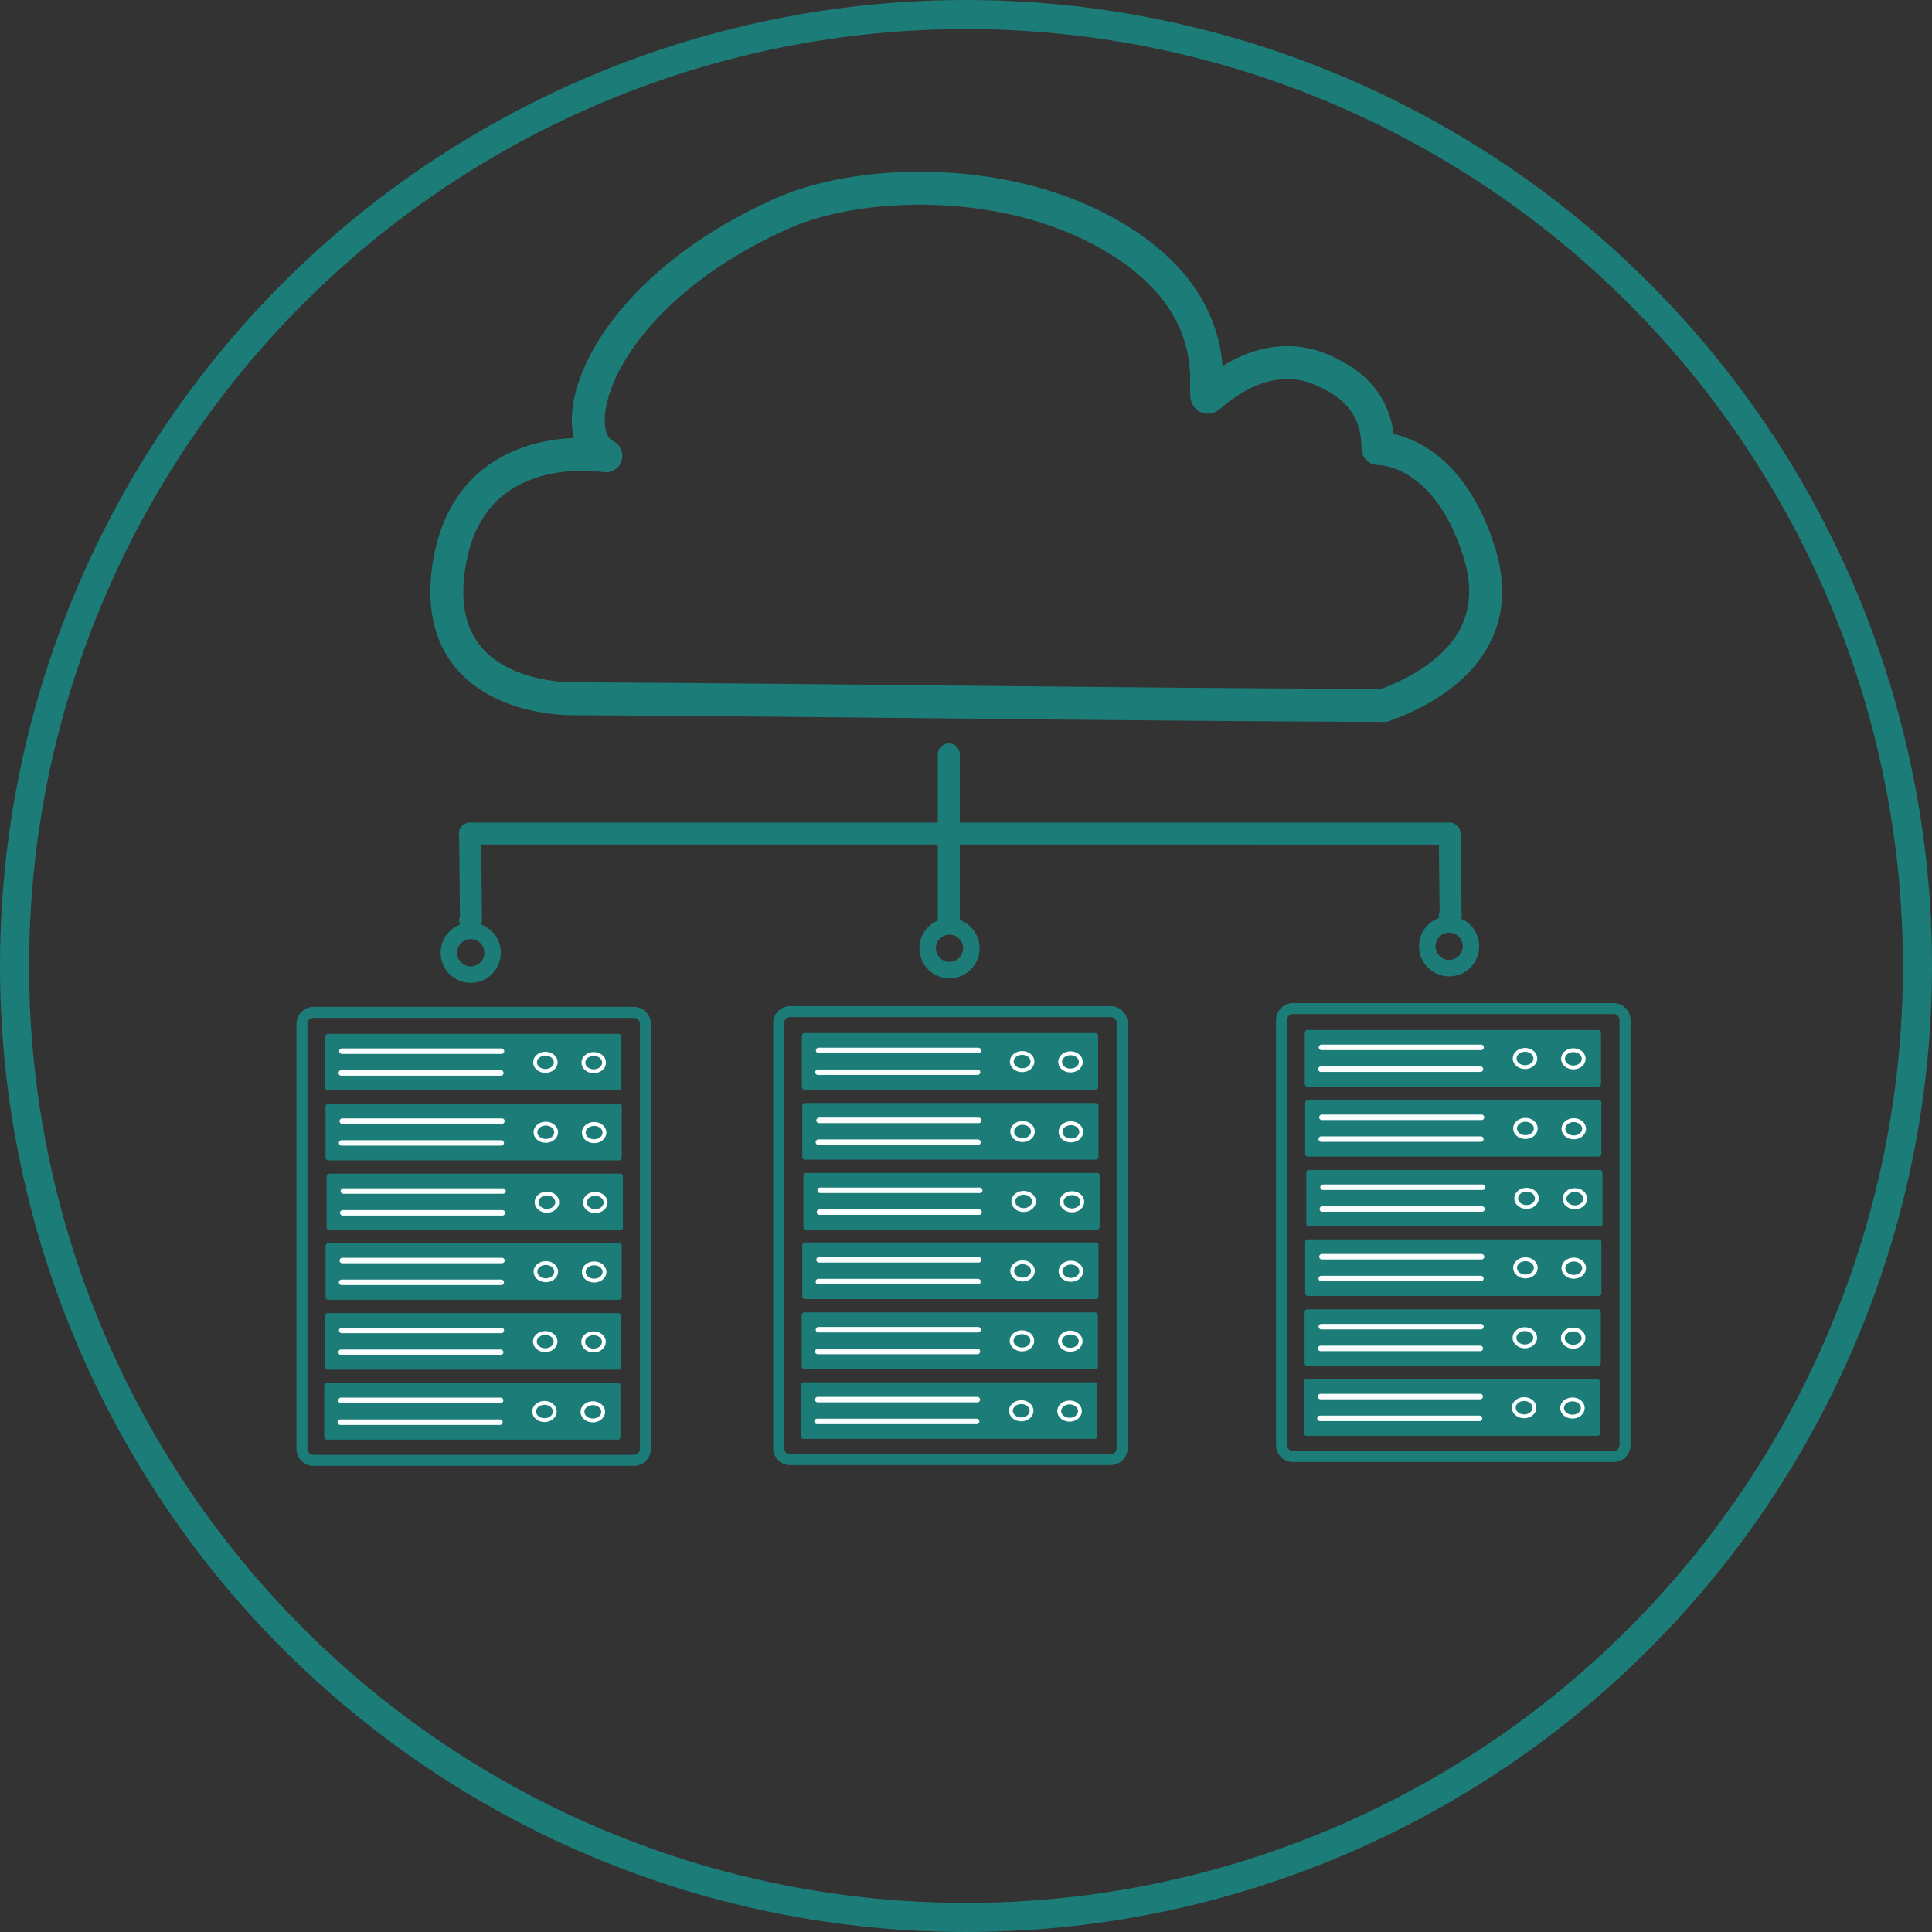 <svg width="1330" height="1330" viewBox="0 0 1330 1330" fill="none" xmlns="http://www.w3.org/2000/svg">
<rect x="0" y="0" width="1330" height="1330" fill="#333333" stroke="none"/>
<path d="M952.872 485.625C987.508 472.982 1037.91 443.035 1018.4 380.405C995.65 307.352 948.632 308.783 948.632 308.783C948.62 272.786 923.093 260.814 911.988 255.49C898.311 248.932 868.782 241.268 832.492 272.919C823.872 280.438 853.539 209.836 759.179 158.901C687.352 120.129 590.568 123.7 538.521 146.889C412.514 203.028 385.416 298.083 417.089 313.779C417.089 313.779 324.36 297.838 309.314 387.893C293.318 483.639 394.381 480.994 394.381 480.994C580.546 482.043 766.704 484.972 952.872 485.625Z" stroke="#1C7D78" stroke-width="22.677" stroke-linecap="round" stroke-linejoin="round"/>
<path d="M323.456 573.851L997.907 573.869" stroke="#1C7D78" stroke-width="15.118" stroke-linecap="round" stroke-linejoin="round"/>
<path d="M653.166 519.353V633.911" stroke="#1C7D78" stroke-width="15.118" stroke-linecap="round" stroke-linejoin="round"/>
<path d="M323.647 574.295L324.228 633.454H323.647" stroke="#1C7D78" stroke-width="15.118" stroke-linecap="round" stroke-linejoin="round"/>
<path d="M998.042 574.774L998.623 630.43H998.042" stroke="#1C7D78" stroke-width="15.118" stroke-linecap="round" stroke-linejoin="round"/>
<path d="M324.062 670.937C332.374 670.937 339.112 664.199 339.112 655.887C339.112 647.575 332.374 640.837 324.062 640.837C315.75 640.837 309.012 647.575 309.012 655.887C309.012 664.199 315.75 670.937 324.062 670.937Z" stroke="#1C7D78" stroke-width="11.339" stroke-linecap="round" stroke-linejoin="round"/>
<path d="M653.641 667.857C661.953 667.857 668.692 661.118 668.692 652.806C668.692 644.494 661.953 637.756 653.641 637.756C645.329 637.756 638.591 644.494 638.591 652.806C638.591 661.118 645.329 667.857 653.641 667.857Z" stroke="#1C7D78" stroke-width="11.339" stroke-linecap="round" stroke-linejoin="round"/>
<path d="M997.584 666.486C1005.9 666.486 1012.63 659.747 1012.63 651.435C1012.63 643.123 1005.9 636.385 997.584 636.385C989.272 636.385 982.534 643.123 982.534 651.435C982.534 659.747 989.272 666.486 997.584 666.486Z" stroke="#1C7D78" stroke-width="11.339" stroke-linecap="round" stroke-linejoin="round"/>
<path d="M436.478 696.924H215.679C211.357 696.924 207.853 700.428 207.853 704.75V997.5C207.853 1001.82 211.357 1005.33 215.679 1005.33H436.478C440.801 1005.33 444.305 1001.82 444.305 997.5V704.75C444.305 700.428 440.801 696.924 436.478 696.924Z" stroke="#1C7D78" stroke-width="7.559" stroke-linecap="round" stroke-linejoin="round"/>
<path d="M225.724 713.583H425.874V748.773H225.724V713.583Z" fill="#1C7D78" stroke="#1C7D78" stroke-width="3.78" stroke-linecap="round" stroke-linejoin="round"/>
<path d="M375.462 737.245C379.398 737.245 382.588 734.584 382.588 731.301C382.588 728.018 379.398 725.356 375.462 725.356C371.526 725.356 368.335 728.018 368.335 731.301C368.335 734.584 371.526 737.245 375.462 737.245Z" fill="#1C7D78" stroke="#F9FCFC" stroke-width="2.646" stroke-linecap="round" stroke-linejoin="round"/>
<path d="M408.731 737.466C412.667 737.466 415.858 734.805 415.858 731.522C415.858 728.239 412.667 725.577 408.731 725.577C404.795 725.577 401.605 728.239 401.605 731.522C401.605 734.805 404.795 737.466 408.731 737.466Z" fill="#1C7D78" stroke="white" stroke-width="2.646" stroke-linecap="round" stroke-linejoin="round"/>
<path d="M235.369 723.638H345.246" stroke="#FAFDFD" stroke-width="3.78" stroke-linecap="round" stroke-linejoin="round"/>
<path d="M234.909 738.636H344.785" stroke="#FAFDFD" stroke-width="3.78" stroke-linecap="round" stroke-linejoin="round"/>
<path d="M225.997 761.733H426.147V796.922H225.997V761.733Z" fill="#1C7D78" stroke="#1C7D78" stroke-width="3.78" stroke-linecap="round" stroke-linejoin="round"/>
<path d="M375.734 785.394C379.67 785.394 382.861 782.733 382.861 779.45C382.861 776.167 379.67 773.506 375.734 773.506C371.798 773.506 368.608 776.167 368.608 779.45C368.608 782.733 371.798 785.394 375.734 785.394Z" fill="#1C7D78" stroke="#F9FCFC" stroke-width="2.646" stroke-linecap="round" stroke-linejoin="round"/>
<path d="M409.004 785.616C412.94 785.616 416.131 782.954 416.131 779.671C416.131 776.388 412.94 773.727 409.004 773.727C405.068 773.727 401.878 776.388 401.878 779.671C401.878 782.954 405.068 785.616 409.004 785.616Z" fill="#1C7D78" stroke="white" stroke-width="2.646" stroke-linecap="round" stroke-linejoin="round"/>
<path d="M235.642 771.787H345.518" stroke="#FAFDFD" stroke-width="3.78" stroke-linecap="round" stroke-linejoin="round"/>
<path d="M235.182 786.785H345.058" stroke="#FAFDFD" stroke-width="3.78" stroke-linecap="round" stroke-linejoin="round"/>
<path d="M226.759 809.87H426.91V845.06H226.759V809.87Z" fill="#1C7D78" stroke="#1C7D78" stroke-width="3.78" stroke-linecap="round" stroke-linejoin="round"/>
<path d="M376.497 833.532C380.433 833.532 383.624 830.871 383.624 827.588C383.624 824.305 380.433 821.643 376.497 821.643C372.561 821.643 369.37 824.305 369.37 827.588C369.37 830.871 372.561 833.532 376.497 833.532Z" fill="#1C7D78" stroke="#F9FCFC" stroke-width="2.646" stroke-linecap="round" stroke-linejoin="round"/>
<path d="M409.767 833.753C413.703 833.753 416.893 831.092 416.893 827.809C416.893 824.526 413.703 821.865 409.767 821.865C405.831 821.865 402.64 824.526 402.64 827.809C402.64 831.092 405.831 833.753 409.767 833.753Z" fill="#1C7D78" stroke="white" stroke-width="2.646" stroke-linecap="round" stroke-linejoin="round"/>
<path d="M236.404 819.925H346.281" stroke="#FAFDFD" stroke-width="3.78" stroke-linecap="round" stroke-linejoin="round"/>
<path d="M235.944 834.923H345.821" stroke="#FAFDFD" stroke-width="3.78" stroke-linecap="round" stroke-linejoin="round"/>
<path d="M226.005 857.704H426.156V892.894H226.005V857.704Z" fill="#1C7D78" stroke="#1C7D78" stroke-width="3.78" stroke-linecap="round" stroke-linejoin="round"/>
<path d="M375.743 881.366C379.679 881.366 382.87 878.705 382.87 875.422C382.87 872.139 379.679 869.477 375.743 869.477C371.807 869.477 368.616 872.139 368.616 875.422C368.616 878.705 371.807 881.366 375.743 881.366Z" fill="#1C7D78" stroke="#F9FCFC" stroke-width="2.646" stroke-linecap="round" stroke-linejoin="round"/>
<path d="M409.013 881.587C412.949 881.587 416.14 878.926 416.14 875.643C416.14 872.36 412.949 869.698 409.013 869.698C405.077 869.698 401.886 872.36 401.886 875.643C401.886 878.926 405.077 881.587 409.013 881.587Z" fill="#1C7D78" stroke="white" stroke-width="2.646" stroke-linecap="round" stroke-linejoin="round"/>
<path d="M235.651 867.759H345.527" stroke="#FAFDFD" stroke-width="3.78" stroke-linecap="round" stroke-linejoin="round"/>
<path d="M235.19 882.757H345.067" stroke="#FAFDFD" stroke-width="3.78" stroke-linecap="round" stroke-linejoin="round"/>
<path d="M225.598 905.842H425.749V941.031H225.598V905.842Z" fill="#1C7D78" stroke="#1C7D78" stroke-width="3.78" stroke-linecap="round" stroke-linejoin="round"/>
<path d="M375.336 929.504C379.272 929.504 382.463 926.842 382.463 923.559C382.463 920.276 379.272 917.615 375.336 917.615C371.4 917.615 368.209 920.276 368.209 923.559C368.209 926.842 371.4 929.504 375.336 929.504Z" fill="#1C7D78" stroke="#F9FCFC" stroke-width="2.646" stroke-linecap="round" stroke-linejoin="round"/>
<path d="M408.606 929.725C412.542 929.725 415.733 927.063 415.733 923.78C415.733 920.497 412.542 917.836 408.606 917.836C404.67 917.836 401.479 920.497 401.479 923.78C401.479 927.063 404.67 929.725 408.606 929.725Z" fill="#1C7D78" stroke="white" stroke-width="2.646" stroke-linecap="round" stroke-linejoin="round"/>
<path d="M235.244 915.896H345.12" stroke="#FAFDFD" stroke-width="3.78" stroke-linecap="round" stroke-linejoin="round"/>
<path d="M234.783 930.894H344.66" stroke="#FAFDFD" stroke-width="3.78" stroke-linecap="round" stroke-linejoin="round"/>
<path d="M225.097 953.979H425.247V989.169H225.097V953.979Z" fill="#1C7D78" stroke="#1C7D78" stroke-width="3.78" stroke-linecap="round" stroke-linejoin="round"/>
<path d="M374.835 977.641C378.771 977.641 381.961 974.98 381.961 971.697C381.961 968.414 378.771 965.752 374.835 965.752C370.899 965.752 367.708 968.414 367.708 971.697C367.708 974.98 370.899 977.641 374.835 977.641Z" fill="#1C7D78" stroke="#F9FCFC" stroke-width="2.646" stroke-linecap="round" stroke-linejoin="round"/>
<path d="M408.104 977.862C412.04 977.862 415.231 975.201 415.231 971.918C415.231 968.635 412.04 965.973 408.104 965.973C404.168 965.973 400.977 968.635 400.977 971.918C400.977 975.201 404.168 977.862 408.104 977.862Z" fill="#1C7D78" stroke="white" stroke-width="2.646" stroke-linecap="round" stroke-linejoin="round"/>
<path d="M234.742 964.034H344.619" stroke="#FAFDFD" stroke-width="3.78" stroke-linecap="round" stroke-linejoin="round"/>
<path d="M234.282 979.032H344.158" stroke="#FAFDFD" stroke-width="3.78" stroke-linecap="round" stroke-linejoin="round"/>
<path d="M764.669 696.42H543.869C539.547 696.42 536.043 699.924 536.043 704.246V996.996C536.043 1001.32 539.547 1004.82 543.869 1004.82H764.669C768.991 1004.82 772.495 1001.32 772.495 996.996V704.246C772.495 699.924 768.991 696.42 764.669 696.42Z" stroke="#1C7D78" stroke-width="7.559" stroke-linecap="round" stroke-linejoin="round"/>
<path d="M553.914 713.079H754.065V748.269H553.914V713.079Z" fill="#1C7D78" stroke="#1C7D78" stroke-width="3.78" stroke-linecap="round" stroke-linejoin="round"/>
<path d="M703.652 736.741C707.588 736.741 710.778 734.08 710.778 730.797C710.778 727.514 707.588 724.852 703.652 724.852C699.716 724.852 696.525 727.514 696.525 730.797C696.525 734.08 699.716 736.741 703.652 736.741Z" fill="#1C7D78" stroke="#F9FCFC" stroke-width="2.646" stroke-linecap="round" stroke-linejoin="round"/>
<path d="M736.921 736.962C740.857 736.962 744.048 734.301 744.048 731.018C744.048 727.735 740.857 725.073 736.921 725.073C732.985 725.073 729.795 727.735 729.795 731.018C729.795 734.301 732.985 736.962 736.921 736.962Z" fill="#1C7D78" stroke="white" stroke-width="2.646" stroke-linecap="round" stroke-linejoin="round"/>
<path d="M563.559 723.134H673.436" stroke="#FAFDFD" stroke-width="3.78" stroke-linecap="round" stroke-linejoin="round"/>
<path d="M563.099 738.132H672.975" stroke="#FAFDFD" stroke-width="3.78" stroke-linecap="round" stroke-linejoin="round"/>
<path d="M554.187 761.229H754.337V796.418H554.187V761.229Z" fill="#1C7D78" stroke="#1C7D78" stroke-width="3.78" stroke-linecap="round" stroke-linejoin="round"/>
<path d="M703.925 784.89C707.861 784.89 711.051 782.229 711.051 778.946C711.051 775.663 707.861 773.002 703.925 773.002C699.989 773.002 696.798 775.663 696.798 778.946C696.798 782.229 699.989 784.89 703.925 784.89Z" fill="#1C7D78" stroke="#F9FCFC" stroke-width="2.646" stroke-linecap="round" stroke-linejoin="round"/>
<path d="M737.194 785.111C741.13 785.111 744.321 782.45 744.321 779.167C744.321 775.884 741.13 773.223 737.194 773.223C733.258 773.223 730.068 775.884 730.068 779.167C730.068 782.45 733.258 785.111 737.194 785.111Z" fill="#1C7D78" stroke="white" stroke-width="2.646" stroke-linecap="round" stroke-linejoin="round"/>
<path d="M563.832 771.283H673.709" stroke="#FAFDFD" stroke-width="3.78" stroke-linecap="round" stroke-linejoin="round"/>
<path d="M563.372 786.281H673.248" stroke="#FAFDFD" stroke-width="3.78" stroke-linecap="round" stroke-linejoin="round"/>
<path d="M554.949 809.366H755.1V844.556H554.949V809.366Z" fill="#1C7D78" stroke="#1C7D78" stroke-width="3.78" stroke-linecap="round" stroke-linejoin="round"/>
<path d="M704.687 833.028C708.623 833.028 711.814 830.367 711.814 827.084C711.814 823.801 708.623 821.139 704.687 821.139C700.751 821.139 697.56 823.801 697.56 827.084C697.56 830.367 700.751 833.028 704.687 833.028Z" fill="#1C7D78" stroke="#F9FCFC" stroke-width="2.646" stroke-linecap="round" stroke-linejoin="round"/>
<path d="M737.957 833.249C741.893 833.249 745.083 830.588 745.083 827.305C745.083 824.022 741.893 821.36 737.957 821.36C734.021 821.36 730.83 824.022 730.83 827.305C730.83 830.588 734.021 833.249 737.957 833.249Z" fill="#1C7D78" stroke="white" stroke-width="2.646" stroke-linecap="round" stroke-linejoin="round"/>
<path d="M564.594 819.421H674.471" stroke="#FAFDFD" stroke-width="3.78" stroke-linecap="round" stroke-linejoin="round"/>
<path d="M564.134 834.419H674.011" stroke="#FAFDFD" stroke-width="3.78" stroke-linecap="round" stroke-linejoin="round"/>
<path d="M554.195 857.2H754.346V892.389H554.195V857.2Z" fill="#1C7D78" stroke="#1C7D78" stroke-width="3.78" stroke-linecap="round" stroke-linejoin="round"/>
<path d="M703.933 880.862C707.869 880.862 711.06 878.201 711.06 874.918C711.06 871.635 707.869 868.973 703.933 868.973C699.997 868.973 696.806 871.635 696.806 874.918C696.806 878.201 699.997 880.862 703.933 880.862Z" fill="#1C7D78" stroke="#F9FCFC" stroke-width="2.646" stroke-linecap="round" stroke-linejoin="round"/>
<path d="M737.203 881.083C741.139 881.083 744.33 878.422 744.33 875.139C744.33 871.856 741.139 869.194 737.203 869.194C733.267 869.194 730.076 871.856 730.076 875.139C730.076 878.422 733.267 881.083 737.203 881.083Z" fill="#1C7D78" stroke="white" stroke-width="2.646" stroke-linecap="round" stroke-linejoin="round"/>
<path d="M563.841 867.255H673.717" stroke="#FAFDFD" stroke-width="3.78" stroke-linecap="round" stroke-linejoin="round"/>
<path d="M563.381 882.253H673.257" stroke="#FAFDFD" stroke-width="3.78" stroke-linecap="round" stroke-linejoin="round"/>
<path d="M553.788 905.338H753.939V940.527H553.788V905.338Z" fill="#1C7D78" stroke="#1C7D78" stroke-width="3.78" stroke-linecap="round" stroke-linejoin="round"/>
<path d="M703.526 929C707.462 929 710.653 926.338 710.653 923.055C710.653 919.772 707.462 917.111 703.526 917.111C699.59 917.111 696.399 919.772 696.399 923.055C696.399 926.338 699.59 929 703.526 929Z" fill="#1C7D78" stroke="#F9FCFC" stroke-width="2.646" stroke-linecap="round" stroke-linejoin="round"/>
<path d="M736.796 929.221C740.732 929.221 743.923 926.56 743.923 923.277C743.923 919.994 740.732 917.332 736.796 917.332C732.86 917.332 729.669 919.994 729.669 923.277C729.669 926.56 732.86 929.221 736.796 929.221Z" fill="#1C7D78" stroke="white" stroke-width="2.646" stroke-linecap="round" stroke-linejoin="round"/>
<path d="M563.434 915.392H673.31" stroke="#FAFDFD" stroke-width="3.78" stroke-linecap="round" stroke-linejoin="round"/>
<path d="M562.974 930.39H672.85" stroke="#FAFDFD" stroke-width="3.78" stroke-linecap="round" stroke-linejoin="round"/>
<path d="M553.287 953.476H753.438V988.665H553.287V953.476Z" fill="#1C7D78" stroke="#1C7D78" stroke-width="3.78" stroke-linecap="round" stroke-linejoin="round"/>
<path d="M703.025 977.137C706.961 977.137 710.152 974.476 710.152 971.193C710.152 967.91 706.961 965.248 703.025 965.248C699.089 965.248 695.898 967.91 695.898 971.193C695.898 974.476 699.089 977.137 703.025 977.137Z" fill="#1C7D78" stroke="#F9FCFC" stroke-width="2.646" stroke-linecap="round" stroke-linejoin="round"/>
<path d="M736.295 977.358C740.231 977.358 743.421 974.697 743.421 971.414C743.421 968.131 740.231 965.47 736.295 965.47C732.359 965.47 729.168 968.131 729.168 971.414C729.168 974.697 732.359 977.358 736.295 977.358Z" fill="#1C7D78" stroke="white" stroke-width="2.646" stroke-linecap="round" stroke-linejoin="round"/>
<path d="M562.932 963.53H672.809" stroke="#FAFDFD" stroke-width="3.78" stroke-linecap="round" stroke-linejoin="round"/>
<path d="M562.472 978.528H672.348" stroke="#FAFDFD" stroke-width="3.78" stroke-linecap="round" stroke-linejoin="round"/>
<path d="M1110.85 694.303H890.055C885.733 694.303 882.229 697.807 882.229 702.129V994.88C882.229 999.202 885.733 1002.71 890.055 1002.71H1110.85C1115.18 1002.71 1118.68 999.202 1118.68 994.88V702.129C1118.68 697.807 1115.18 694.303 1110.85 694.303Z" stroke="#1C7D78" stroke-width="7.559" stroke-linecap="round" stroke-linejoin="round"/>
<path d="M900.099 710.962H1100.25V746.152H900.099V710.962Z" fill="#1C7D78" stroke="#1C7D78" stroke-width="3.78" stroke-linecap="round" stroke-linejoin="round"/>
<path d="M1049.84 734.624C1053.77 734.624 1056.96 731.963 1056.96 728.68C1056.96 725.397 1053.77 722.735 1049.84 722.735C1045.9 722.735 1042.71 725.397 1042.71 728.68C1042.71 731.963 1045.9 734.624 1049.84 734.624Z" fill="#1C7D78" stroke="#F9FCFC" stroke-width="2.646" stroke-linecap="round" stroke-linejoin="round"/>
<path d="M1083.11 734.845C1087.04 734.845 1090.23 732.184 1090.23 728.901C1090.23 725.618 1087.04 722.956 1083.11 722.956C1079.17 722.956 1075.98 725.618 1075.98 728.901C1075.98 732.184 1079.17 734.845 1083.11 734.845Z" fill="#1C7D78" stroke="white" stroke-width="2.646" stroke-linecap="round" stroke-linejoin="round"/>
<path d="M909.745 721.017H1019.62" stroke="#FAFDFD" stroke-width="3.78" stroke-linecap="round" stroke-linejoin="round"/>
<path d="M909.285 736.015H1019.16" stroke="#FAFDFD" stroke-width="3.78" stroke-linecap="round" stroke-linejoin="round"/>
<path d="M900.372 759.112H1100.52V794.301H900.372V759.112Z" fill="#1C7D78" stroke="#1C7D78" stroke-width="3.78" stroke-linecap="round" stroke-linejoin="round"/>
<path d="M1050.11 782.773C1054.05 782.773 1057.24 780.112 1057.24 776.829C1057.24 773.546 1054.05 770.885 1050.11 770.885C1046.17 770.885 1042.98 773.546 1042.98 776.829C1042.98 780.112 1046.17 782.773 1050.11 782.773Z" fill="#1C7D78" stroke="#F9FCFC" stroke-width="2.646" stroke-linecap="round" stroke-linejoin="round"/>
<path d="M1083.38 782.995C1087.32 782.995 1090.51 780.333 1090.51 777.05C1090.51 773.767 1087.32 771.106 1083.38 771.106C1079.44 771.106 1076.25 773.767 1076.25 777.05C1076.25 780.333 1079.44 782.995 1083.38 782.995Z" fill="#1C7D78" stroke="white" stroke-width="2.646" stroke-linecap="round" stroke-linejoin="round"/>
<path d="M910.018 769.166H1019.89" stroke="#FAFDFD" stroke-width="3.78" stroke-linecap="round" stroke-linejoin="round"/>
<path d="M909.557 784.164H1019.43" stroke="#FAFDFD" stroke-width="3.78" stroke-linecap="round" stroke-linejoin="round"/>
<path d="M901.134 807.249H1101.29V842.439H901.134V807.249Z" fill="#1C7D78" stroke="#1C7D78" stroke-width="3.78" stroke-linecap="round" stroke-linejoin="round"/>
<path d="M1050.87 830.911C1054.81 830.911 1058 828.25 1058 824.967C1058 821.684 1054.81 819.022 1050.87 819.022C1046.94 819.022 1043.75 821.684 1043.75 824.967C1043.75 828.25 1046.94 830.911 1050.87 830.911Z" fill="#1C7D78" stroke="#F9FCFC" stroke-width="2.646" stroke-linecap="round" stroke-linejoin="round"/>
<path d="M1084.14 831.132C1088.08 831.132 1091.27 828.471 1091.27 825.188C1091.27 821.905 1088.08 819.243 1084.14 819.243C1080.21 819.243 1077.02 821.905 1077.02 825.188C1077.02 828.471 1080.21 831.132 1084.14 831.132Z" fill="#1C7D78" stroke="white" stroke-width="2.646" stroke-linecap="round" stroke-linejoin="round"/>
<path d="M910.78 817.304H1020.66" stroke="#FAFDFD" stroke-width="3.78" stroke-linecap="round" stroke-linejoin="round"/>
<path d="M910.32 832.302H1020.2" stroke="#FAFDFD" stroke-width="3.78" stroke-linecap="round" stroke-linejoin="round"/>
<path d="M900.381 855.083H1100.53V890.273H900.381V855.083Z" fill="#1C7D78" stroke="#1C7D78" stroke-width="3.78" stroke-linecap="round" stroke-linejoin="round"/>
<path d="M1050.12 878.745C1054.05 878.745 1057.25 876.084 1057.25 872.801C1057.25 869.518 1054.05 866.856 1050.12 866.856C1046.18 866.856 1042.99 869.518 1042.99 872.801C1042.99 876.084 1046.18 878.745 1050.12 878.745Z" fill="#1C7D78" stroke="#F9FCFC" stroke-width="2.646" stroke-linecap="round" stroke-linejoin="round"/>
<path d="M1083.39 878.966C1087.32 878.966 1090.52 876.305 1090.52 873.022C1090.52 869.739 1087.32 867.078 1083.39 867.078C1079.45 867.078 1076.26 869.739 1076.26 873.022C1076.26 876.305 1079.45 878.966 1083.39 878.966Z" fill="#1C7D78" stroke="white" stroke-width="2.646" stroke-linecap="round" stroke-linejoin="round"/>
<path d="M910.026 865.138H1019.9" stroke="#FAFDFD" stroke-width="3.78" stroke-linecap="round" stroke-linejoin="round"/>
<path d="M909.566 880.136H1019.44" stroke="#FAFDFD" stroke-width="3.78" stroke-linecap="round" stroke-linejoin="round"/>
<path d="M899.974 903.221H1100.12V938.41H899.974V903.221Z" fill="#1C7D78" stroke="#1C7D78" stroke-width="3.78" stroke-linecap="round" stroke-linejoin="round"/>
<path d="M1049.71 926.883C1053.65 926.883 1056.84 924.221 1056.84 920.938C1056.84 917.655 1053.65 914.994 1049.71 914.994C1045.78 914.994 1042.58 917.655 1042.58 920.938C1042.58 924.221 1045.78 926.883 1049.71 926.883Z" fill="#1C7D78" stroke="#F9FCFC" stroke-width="2.646" stroke-linecap="round" stroke-linejoin="round"/>
<path d="M1082.98 927.104C1086.92 927.104 1090.11 924.442 1090.11 921.159C1090.11 917.876 1086.92 915.215 1082.98 915.215C1079.05 915.215 1075.85 917.876 1075.85 921.159C1075.85 924.442 1079.05 927.104 1082.98 927.104Z" fill="#1C7D78" stroke="white" stroke-width="2.646" stroke-linecap="round" stroke-linejoin="round"/>
<path d="M909.62 913.275H1019.5" stroke="#FAFDFD" stroke-width="3.78" stroke-linecap="round" stroke-linejoin="round"/>
<path d="M909.159 928.273H1019.04" stroke="#FAFDFD" stroke-width="3.78" stroke-linecap="round" stroke-linejoin="round"/>
<path d="M899.472 951.359H1099.62V986.548H899.472V951.359Z" fill="#1C7D78" stroke="#1C7D78" stroke-width="3.78" stroke-linecap="round" stroke-linejoin="round"/>
<path d="M1049.21 975.02C1053.15 975.02 1056.34 972.359 1056.34 969.076C1056.34 965.793 1053.15 963.131 1049.21 963.131C1045.27 963.131 1042.08 965.793 1042.08 969.076C1042.08 972.359 1045.27 975.02 1049.21 975.02Z" fill="#1C7D78" stroke="#F9FCFC" stroke-width="2.646" stroke-linecap="round" stroke-linejoin="round"/>
<path d="M1082.48 975.241C1086.42 975.241 1089.61 972.58 1089.61 969.297C1089.61 966.014 1086.42 963.353 1082.48 963.353C1078.54 963.353 1075.35 966.014 1075.35 969.297C1075.35 972.58 1078.54 975.241 1082.48 975.241Z" fill="#1C7D78" stroke="white" stroke-width="2.646" stroke-linecap="round" stroke-linejoin="round"/>
<path d="M909.118 961.413H1018.99" stroke="#FAFDFD" stroke-width="3.78" stroke-linecap="round" stroke-linejoin="round"/>
<path d="M908.657 976.411H1018.53" stroke="#FAFDFD" stroke-width="3.78" stroke-linecap="round" stroke-linejoin="round"/>
<circle cx="665" cy="665" r="655" stroke="#1C7D78" stroke-width="20"/>
</svg>